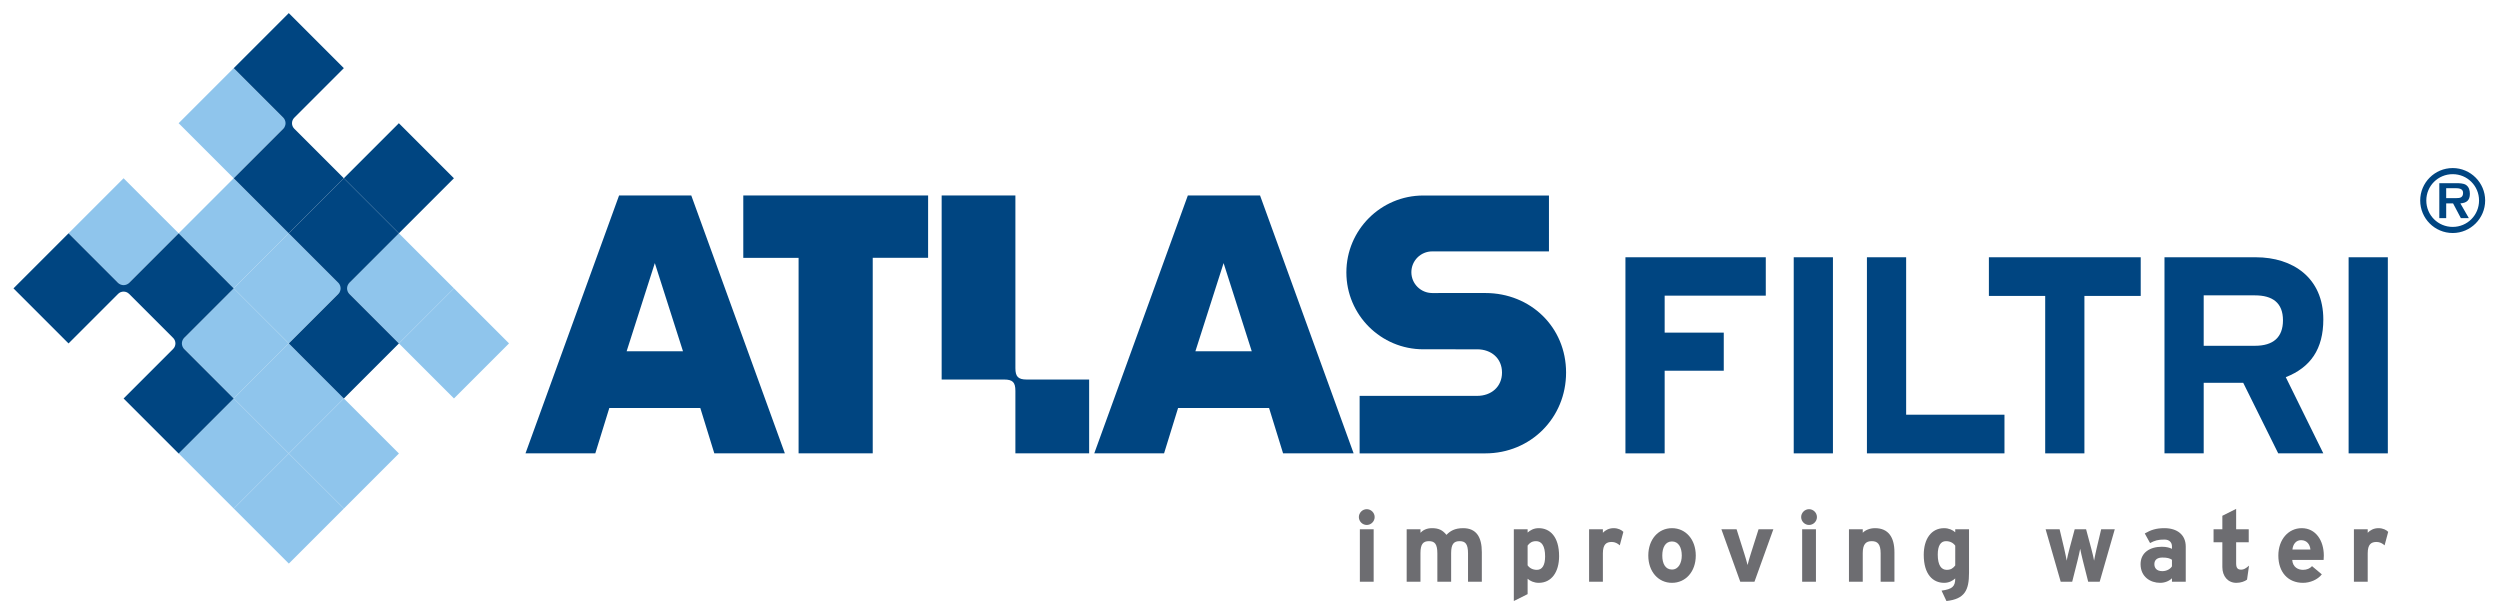 <?xml version="1.0" encoding="utf-8"?>
<!-- Generator: Adobe Illustrator 16.0.0, SVG Export Plug-In . SVG Version: 6.00 Build 0)  -->
<!DOCTYPE svg PUBLIC "-//W3C//DTD SVG 1.1//EN" "http://www.w3.org/Graphics/SVG/1.1/DTD/svg11.dtd">
<svg version="1.1" id="Livello_1" xmlns="http://www.w3.org/2000/svg" xmlns:xlink="http://www.w3.org/1999/xlink" x="0px" y="0px"
	 width="742px" height="182px" viewBox="0 0 742 182" enable-background="new 0 0 742 182" xml:space="preserve">
<path fill="#004581" d="M401.756,134.552h-20.939l-4.154-13.449h-27.01l-4.155,13.449h-20.719l27.773-76.536h21.432L401.756,134.552
	L401.756,134.552z M371.523,104.265l-8.359-26.181l-8.373,26.181H371.523L371.523,104.265z"/>
<polygon fill="#8FC5EC" points="102.049,85.583 118.387,69.246 134.731,85.583 118.394,101.921 102.049,85.583 "/>
<polygon fill="#8FC5EC" points="20.34,69.246 36.678,52.908 53.022,69.246 36.685,85.583 20.34,69.246 "/>
<polygon fill="#8FC5EC" points="53.016,36.57 69.353,20.232 85.698,36.57 69.36,52.908 53.016,36.57 "/>
<polygon fill="#8FC5EC" points="53.022,69.246 69.36,52.908 85.705,69.246 69.367,85.583 53.022,69.246 "/>
<polygon fill="#8FC5EC" points="53.029,101.921 69.367,85.583 85.712,101.921 69.374,118.258 53.029,101.921 "/>
<polygon fill="#8FC5EC" points="69.367,85.583 85.705,69.246 102.049,85.583 85.712,101.921 69.367,85.583 "/>
<polygon fill="#004581" points="102.042,52.908 118.38,36.57 134.725,52.908 118.387,69.246 102.042,52.908 "/>
<polygon fill="#8FC5EC" points="53.037,134.596 69.374,118.258 85.718,134.596 69.381,150.934 53.037,134.596 "/>
<polygon fill="#8FC5EC" points="69.374,118.258 85.712,101.921 102.056,118.258 85.718,134.596 69.374,118.258 "/>
<polygon fill="#8FC5EC" points="69.381,150.934 85.718,134.596 102.063,150.934 85.726,167.271 69.381,150.934 "/>
<polygon fill="#8FC5EC" points="85.718,134.596 102.056,118.258 118.401,134.596 102.063,150.934 85.718,134.596 "/>
<polygon fill="#8FC5EC" points="118.394,101.921 134.731,85.583 151.076,101.921 134.738,118.258 118.394,101.921 "/>
<path fill="#004581" d="M38.317,83.956l14.707-14.707L69.365,85.59l-14.707,14.707c-0.902,0.902-0.902,2.366,0,3.269l14.707,14.707
	l-16.341,16.341l-16.341-16.341l14.707-14.707c0.902-0.902,0.902-2.366,0-3.269L38.317,87.225c-0.903-0.903-2.366-0.903-3.269,0
	l-14.707,14.707L4,85.59l16.341-16.341l14.707,14.707C35.951,84.858,37.414,84.858,38.317,83.956L38.317,83.956z"/>
<path fill="#004581" d="M102.051,20.23L87.344,34.937c-0.903,0.902-0.903,2.366,0,3.268l14.707,14.707L85.709,69.253L69.368,52.912
	l14.707-14.707c0.903-0.902,0.903-2.366,0-3.268L69.368,20.23L85.709,3.889L102.051,20.23L102.051,20.23z"/>
<path fill="#004581" d="M118.392,69.253L103.685,83.96c-0.902,0.903-0.902,2.366,0,3.268l14.707,14.707l-16.341,16.342
	l-16.341-16.342l14.707-14.707c0.902-0.902,0.902-2.365,0-3.268L85.709,69.253l16.341-16.341L118.392,69.253L118.392,69.253z"/>
<path fill-rule="evenodd" clip-rule="evenodd" fill="#004581" d="M689.561,134.558l-11.143-22.615
	c7.4-2.91,11.143-8.397,11.143-17.128c0-12.388-9.063-18.458-20.039-18.458h-27.104v58.201h11.639v-20.952h11.725l10.393,20.952
	H689.561L689.561,134.558z M677.588,95.064c0,5.071-2.91,7.565-8.314,7.565h-15.217V87.664h15.217
	C674.428,87.664,677.588,89.826,677.588,95.064L677.588,95.064z"/>
<polygon fill="#004581" points="220.607,58.022 220.607,76.534 237.022,76.534 237.022,134.558 259.027,134.558 259.027,76.519 
	275.459,76.519 275.465,58.022 220.607,58.022 "/>
<path fill="#004581" d="M279.485,58.022l-0.002,54.621h18.524c2.538,0,3.361,0.804,3.361,3.353v18.563h21.889v-21.915H304.73
	c-2.515,0-3.36-0.842-3.36-3.357V58.022H279.485L279.485,58.022z"/>
<path fill="#004581" d="M232.946,134.552h-20.938l-4.155-13.449h-27.011l-4.155,13.449h-20.719l27.773-76.536h21.431
	L232.946,134.552L232.946,134.552z M202.714,104.265l-8.36-26.181l-8.372,26.181H202.714L202.714,104.265z"/>
<polygon fill="#004581" points="524.084,87.748 524.084,76.356 482.43,76.356 482.43,134.558 494.07,134.558 494.07,110.03 
	511.613,110.03 511.613,98.723 494.07,98.723 494.07,87.748 524.084,87.748 "/>
<polygon fill="#004581" points="544.016,134.558 544.016,76.356 532.377,76.356 532.377,134.558 544.016,134.558 "/>
<polygon fill="#004581" points="594.928,134.558 594.928,123.084 565.744,123.084 565.744,76.356 554.104,76.356 554.104,134.558 
	594.928,134.558 "/>
<polygon fill="#004581" points="635.365,87.831 635.365,76.356 590.303,76.356 590.303,87.831 607.014,87.831 607.014,134.558 
	618.654,134.558 618.654,87.831 635.365,87.831 "/>
<polygon fill="#004581" points="708.709,134.558 708.709,76.356 697.068,76.356 697.068,134.558 708.709,134.558 "/>
<path fill-rule="evenodd" clip-rule="evenodd" fill="#6D6D71" d="M407.998,153.467c0-1.275-1.068-2.343-2.344-2.343
	s-2.344,1.067-2.344,2.343s1.068,2.344,2.344,2.344S407.998,154.742,407.998,153.467L407.998,153.467z M407.701,172.659v-15.573
	h-4.094v15.573H407.701L407.701,172.659z"/>
<path fill-rule="evenodd" clip-rule="evenodd" fill="#6D6D71" d="M439.807,172.659v-8.78c0-4.391-1.572-7.119-5.547-7.119
	c-2.58,0-3.887,0.89-4.953,1.987c-1.158-1.424-2.314-1.987-4.303-1.987c-1.631,0-2.699,0.623-3.41,1.364v-1.038H417.5v15.573h4.094
	v-8.514c0-2.699,0.83-3.529,2.521-3.529s2.492,0.83,2.492,3.618v8.425h4.092v-8.514c0-2.699,0.832-3.529,2.521-3.529
	c1.691,0,2.492,0.83,2.492,3.618v8.425H439.807L439.807,172.659z"/>
<path fill-rule="evenodd" clip-rule="evenodd" fill="#6D6D71" d="M462.74,165.065c0-5.814-2.729-8.306-6.051-8.306
	c-1.482,0-2.521,0.623-3.293,1.305v-0.979h-4.094v21.298l4.094-2.047v-4.567c0.742,0.682,1.93,1.216,3.293,1.216
	C460.547,172.985,462.74,169.723,462.74,165.065L462.74,165.065z M458.588,165.154c0,2.61-0.859,3.975-2.432,3.975
	c-1.188,0-2.137-0.475-2.76-1.335v-5.873c0.594-0.771,1.246-1.305,2.521-1.305C457.52,160.616,458.588,161.951,458.588,165.154
	L458.588,165.154z"/>
<path fill-rule="evenodd" clip-rule="evenodd" fill="#6D6D71" d="M481.818,157.857c-0.535-0.563-1.543-1.098-2.879-1.098
	c-1.453,0-2.49,0.623-3.203,1.364v-1.038h-4.094v15.573h4.094v-8.425c0-2.699,1.039-3.381,2.641-3.381
	c0.92,0,1.721,0.415,2.373,1.008L481.818,157.857L481.818,157.857z"/>
<path fill-rule="evenodd" clip-rule="evenodd" fill="#6D6D71" d="M503.305,164.888c0-4.776-2.996-8.128-7.061-8.128
	c-4.063,0-7.029,3.352-7.029,8.128c0,4.775,2.967,8.098,7.029,8.098C500.309,172.985,503.305,169.663,503.305,164.888
	L503.305,164.888z M499.152,164.888c0,2.165-0.949,4.152-2.908,4.152c-1.957,0-2.877-1.75-2.877-4.152
	c0-2.403,0.92-4.183,2.877-4.183C498.203,160.705,499.152,162.515,499.152,164.888L499.152,164.888z"/>
<path fill="#6D6D71" d="M526.332,157.086h-4.391l-2.285,7.208c-0.385,1.217-0.801,2.641-0.979,3.411
	c-0.178-0.741-0.592-2.225-0.979-3.411l-2.283-7.208h-4.51l5.605,15.573h4.213L526.332,157.086L526.332,157.086z"/>
<path fill-rule="evenodd" clip-rule="evenodd" fill="#6D6D71" d="M539.268,153.467c0-1.275-1.066-2.343-2.342-2.343
	s-2.344,1.067-2.344,2.343s1.068,2.344,2.344,2.344S539.268,154.742,539.268,153.467L539.268,153.467z M538.973,172.659v-15.573
	h-4.094v15.573H538.973L538.973,172.659z"/>
<path fill-rule="evenodd" clip-rule="evenodd" fill="#6D6D71" d="M562.268,172.659v-8.78c0-4.391-1.779-7.119-5.754-7.119
	c-1.633,0-2.938,0.623-3.648,1.364v-1.038h-4.094v15.573h4.094v-8.514c0-2.699,0.979-3.529,2.668-3.529
	c1.691,0,2.641,0.83,2.641,3.618v8.425H562.268L562.268,172.659z"/>
<path fill-rule="evenodd" clip-rule="evenodd" fill="#6D6D71" d="M584.406,170.02v-12.934h-4.094v0.89
	c-0.74-0.682-1.928-1.216-3.291-1.216c-3.857,0-6.053,3.263-6.053,7.92c0,5.814,2.73,8.306,6.053,8.306
	c1.482,0,2.52-0.623,3.291-1.305c0,2.402-0.859,3.174-4.063,3.618l1.453,3.085C583.16,177.791,584.406,175.15,584.406,170.02
	L584.406,170.02z M580.313,167.824c-0.592,0.771-1.246,1.305-2.521,1.305c-1.602,0-2.668-1.335-2.668-4.538
	c0-2.61,0.859-3.975,2.432-3.975c1.186,0,2.135,0.475,2.758,1.335V167.824L580.313,167.824z"/>
<path fill="#6D6D71" d="M627.664,157.086h-4.035l-1.363,5.755c-0.268,1.187-0.623,2.817-0.742,3.56
	c-0.119-0.771-0.504-2.344-0.83-3.56l-1.543-5.755h-3.381l-1.543,5.755c-0.326,1.216-0.713,2.788-0.83,3.56
	c-0.119-0.742-0.475-2.373-0.742-3.56l-1.365-5.755h-4.152l4.479,15.573h3.412l1.543-6.11c0.295-1.217,0.711-2.937,0.83-3.679
	c0.119,0.742,0.533,2.462,0.83,3.679l1.543,6.11h3.41L627.664,157.086L627.664,157.086z"/>
<path fill-rule="evenodd" clip-rule="evenodd" fill="#6D6D71" d="M648.73,172.659v-10.441c0-3.5-2.551-5.458-6.318-5.458
	c-2.521,0-4.035,0.534-5.844,1.572l1.572,2.848c1.424-0.771,2.402-1.038,4.271-1.038c1.482,0,2.225,0.89,2.225,1.987v0.771
	c-0.652-0.326-1.572-0.622-2.996-0.622c-3.529,0-6.318,1.72-6.318,5.161c0,3.768,2.906,5.547,5.814,5.547
	c1.453,0,2.758-0.594,3.5-1.364v1.038H648.73L648.73,172.659z M644.637,168.091c-0.445,0.742-1.514,1.424-2.848,1.424
	c-1.75,0-2.373-0.979-2.373-2.076c0-1.246,0.83-1.958,2.373-1.958c1.453,0,2.135,0.208,2.848,0.652V168.091L644.637,168.091z"/>
<path fill="#6D6D71" d="M667.514,167.883c-1.008,0.86-1.572,1.188-2.313,1.188c-0.98,0-1.514-0.386-1.514-1.869v-6.259h3.738v-3.856
	h-3.738v-6.051l-4.094,2.046v4.005h-2.609v3.856h2.609v7.356c0,2.729,1.633,4.687,4.152,4.687c1.277,0,2.492-0.415,3.176-0.949
	L667.514,167.883L667.514,167.883z"/>
<path fill-rule="evenodd" clip-rule="evenodd" fill="#6D6D71" d="M689.709,164.888c0-4.45-2.402-8.128-6.555-8.128
	c-3.945,0-6.941,3.352-6.941,8.128c0,4.924,2.848,8.098,7.326,8.098c2.076,0,4.332-0.92,5.578-2.521l-2.908-2.433
	c-0.594,0.683-1.543,1.098-2.67,1.098c-1.482,0-3.055-0.801-3.203-2.937h9.314C689.68,165.896,689.709,165.48,689.709,164.888
	L689.709,164.888z M685.734,163.107h-5.34c0.148-1.572,1.068-2.788,2.553-2.788C684.785,160.319,685.615,161.714,685.734,163.107
	L685.734,163.107z"/>
<path fill-rule="evenodd" clip-rule="evenodd" fill="#6D6D71" d="M708.816,157.857c-0.533-0.563-1.543-1.098-2.877-1.098
	c-1.453,0-2.492,0.623-3.203,1.364v-1.038h-4.094v15.573h4.094v-8.425c0-2.699,1.037-3.381,2.639-3.381
	c0.92,0,1.721,0.415,2.373,1.008L708.816,157.857L708.816,157.857z"/>
<path fill="#004581" d="M425.088,86.973c-3.414,0-6.195-2.767-6.195-6.18c0-3.414,2.766-6.18,6.18-6.18l34.658,0V58.027h-37.299
	c-12.602,0-22.828,10.229-22.828,22.829c0,12.601,10.23,22.814,22.83,22.814l15.982,0.004c4.211,0,7.381,2.688,7.381,6.899
	c0,4.212-3.17,6.921-7.381,6.921h-34.879v17.067h37.301c13.453,0,23.975-10.535,23.975-23.988s-10.516-23.606-23.969-23.606
	L425.088,86.973L425.088,86.973z"/>
<g>
	<path fill="#004581" d="M718.315,59.507c0-5.292,4.31-9.627,9.652-9.627c5.292,0,9.627,4.335,9.627,9.627
		c0,5.318-4.335,9.652-9.627,9.652C722.625,69.159,718.315,64.825,718.315,59.507z M735.78,59.507c0-4.334-3.479-7.813-7.813-7.813
		c-4.36,0-7.838,3.478-7.838,7.813c0,4.36,3.478,7.838,7.838,7.838C732.302,67.345,735.78,63.867,735.78,59.507z M732.756,64.749
		h-2.369l-2.318-4.385h-2.041v4.385h-2.042V54.366h5.041c0.882,0,2.041,0.025,2.822,0.479c0.933,0.605,1.21,1.613,1.21,2.697
		c0,1.915-0.983,2.696-2.823,2.822L732.756,64.749z M729.076,58.801c1.159,0.025,1.966-0.252,1.966-1.563
		c0-1.386-1.487-1.386-2.495-1.386h-2.52v2.949H729.076z"/>
</g>
</svg>
